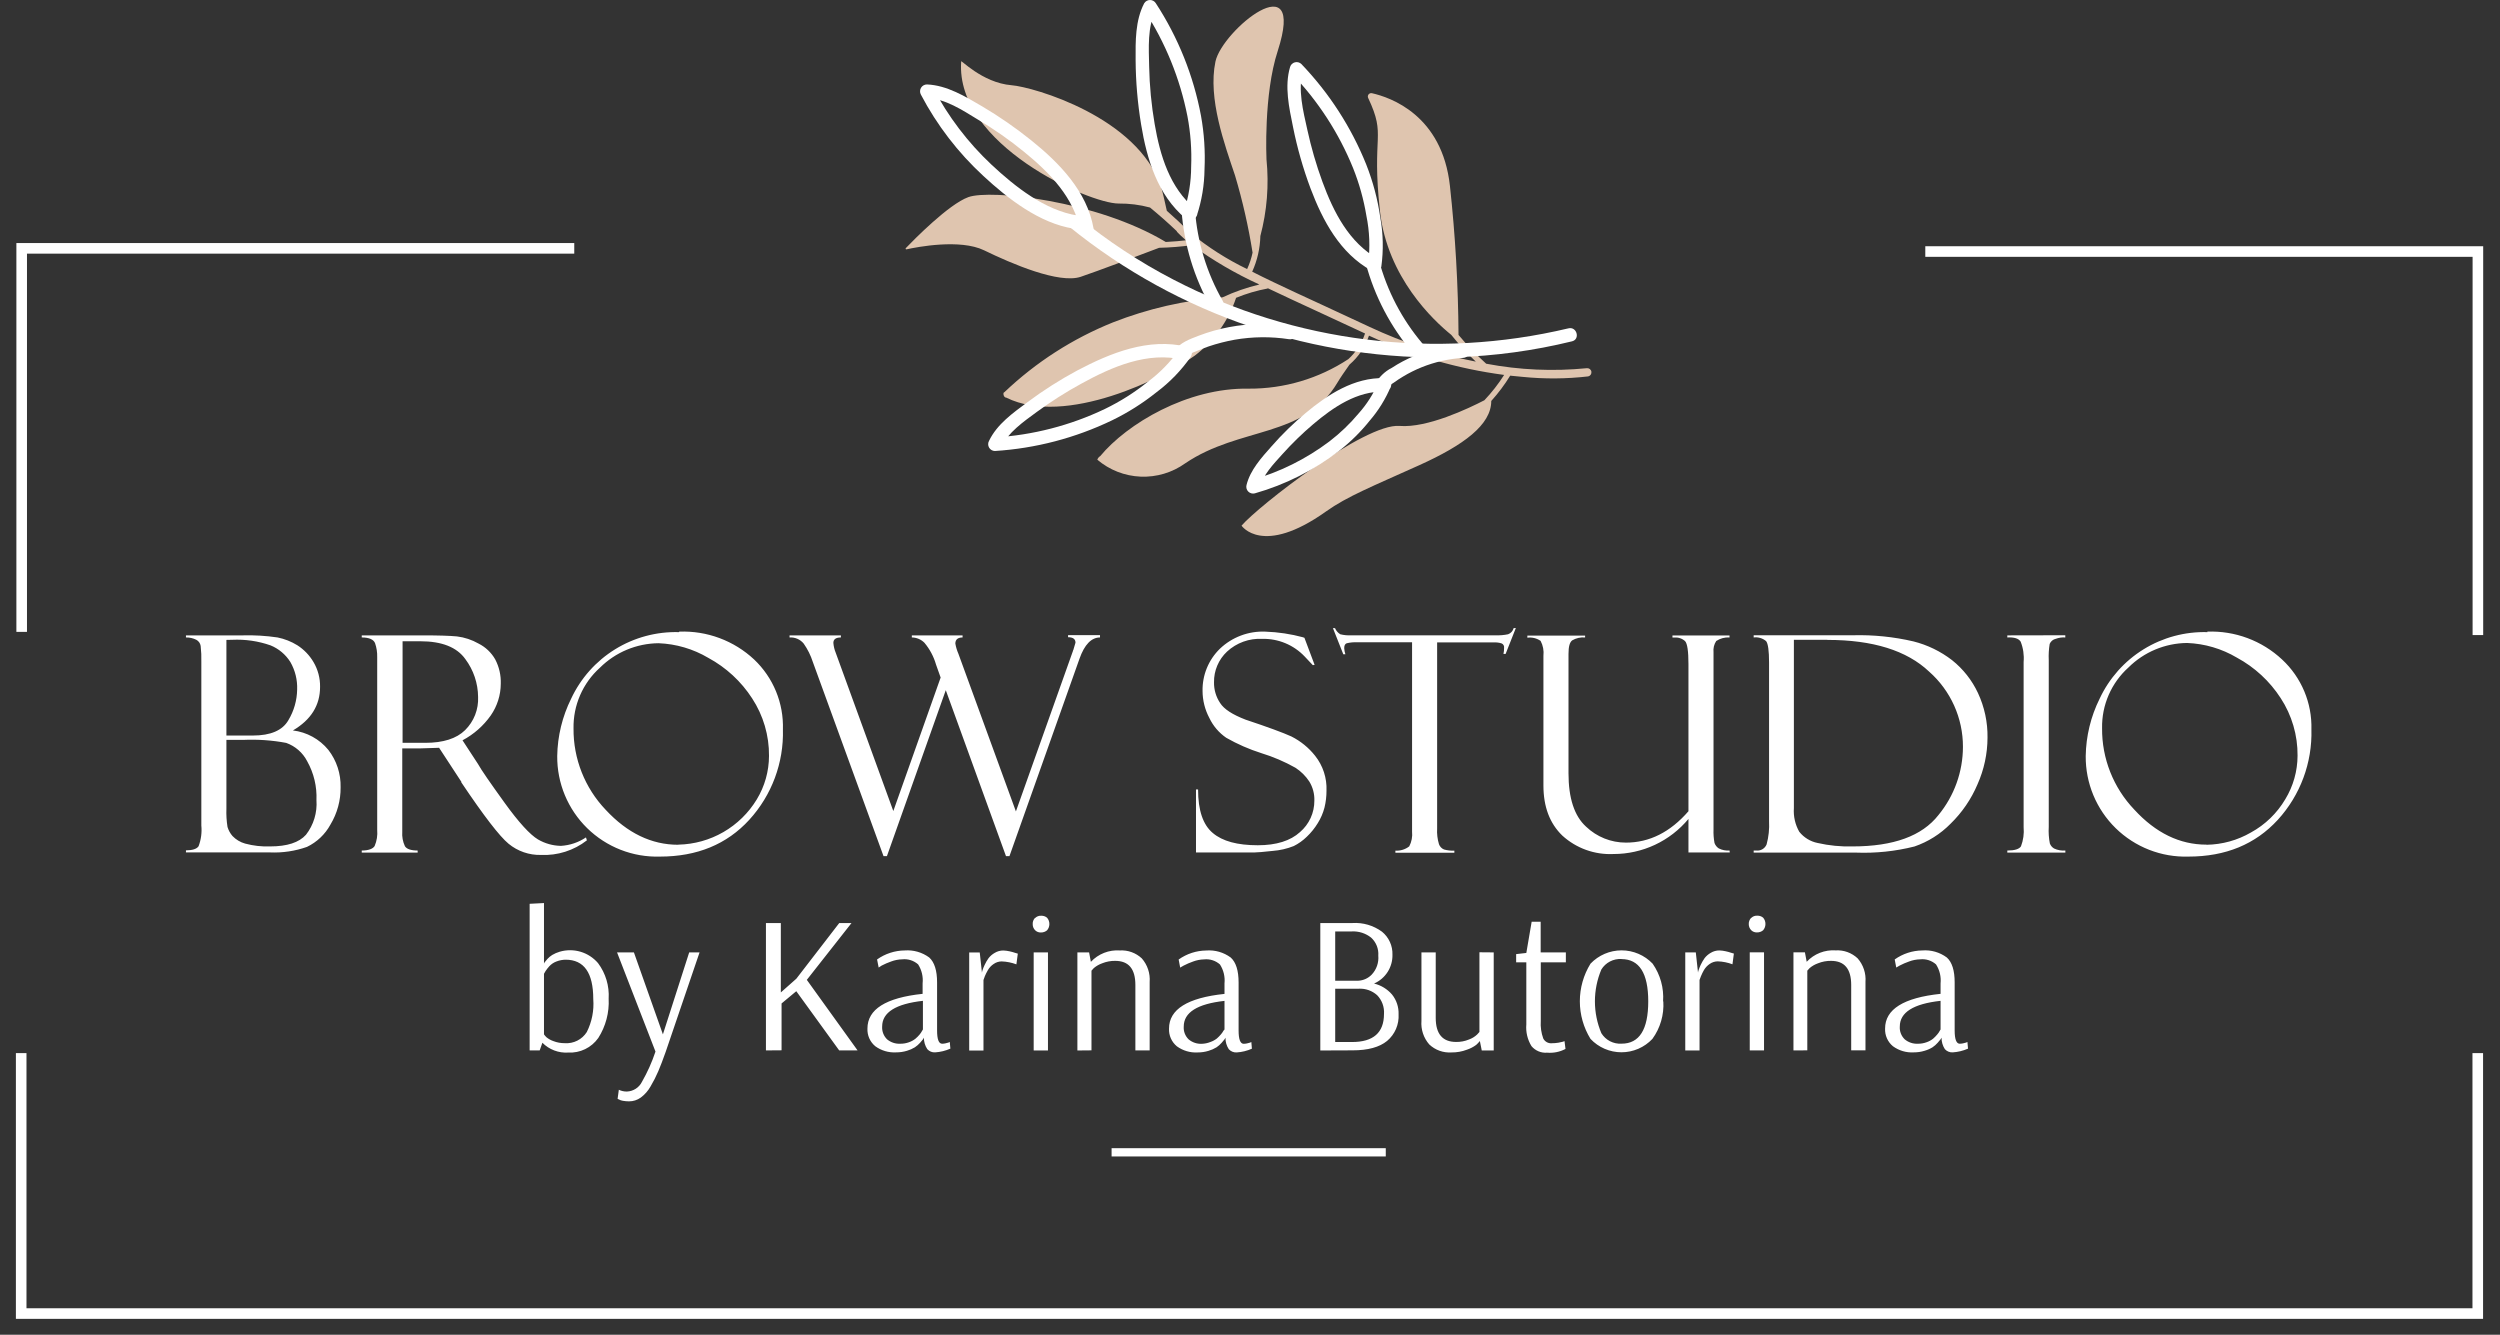 <?xml version="1.0" encoding="UTF-8"?> <svg xmlns="http://www.w3.org/2000/svg" width="472" height="252" viewBox="0 0 472 252" fill="none"><rect x="0" y="0" width="472" height="252" fill="#333333" stroke="none"/> <path d="M4 198.827V248H467.802V198.827" stroke="white" stroke-width="2" stroke-miterlimit="22.93"></path> <path d="M416.616 159.491C419.553 159.444 422.429 158.647 424.972 157.177C427.662 155.705 429.905 153.534 431.464 150.893C432.969 148.416 433.769 145.575 433.779 142.676C433.813 138.819 432.706 135.038 430.596 131.809C428.524 128.605 425.678 125.974 422.321 124.16C419.468 122.471 416.238 121.52 412.924 121.394C408.77 121.434 404.796 123.095 401.849 126.023C400.248 127.465 398.974 129.234 398.116 131.21C397.257 133.187 396.833 135.325 396.873 137.48C396.823 143.198 399.002 148.711 402.949 152.849C406.999 157.262 411.539 159.468 416.57 159.468L416.616 159.491ZM416.732 119.253C419.318 119.154 421.898 119.568 424.324 120.472C426.749 121.375 428.971 122.751 430.862 124.518C432.669 126.198 434.096 128.244 435.05 130.519C436.004 132.793 436.462 135.245 436.394 137.711C436.572 144.008 434.298 150.128 430.052 154.781C425.809 159.41 420.184 161.725 413.179 161.725C410.646 161.801 408.124 161.366 405.764 160.444C403.404 159.523 401.253 158.134 399.442 156.362C397.631 154.59 396.197 152.471 395.224 150.131C394.252 147.791 393.762 145.279 393.783 142.745C393.841 138.984 394.739 135.283 396.41 131.913C398.208 128.06 401.095 124.816 404.714 122.583C408.333 120.35 412.527 119.224 416.778 119.345L416.732 119.253ZM389.929 119.936V120.352C389.32 120.308 388.708 120.395 388.135 120.607C387.878 120.662 387.637 120.779 387.436 120.948C387.234 121.118 387.077 121.334 386.978 121.579C386.815 122.581 386.757 123.597 386.805 124.611V156.112C386.741 157.162 386.811 158.216 387.013 159.248C387.161 159.647 387.443 159.983 387.811 160.197C388.476 160.507 389.21 160.639 389.941 160.579V160.973H378.981V160.579C380.359 160.579 381.227 160.313 381.562 159.781C382 158.63 382.17 157.396 382.06 156.17V124.981C382.173 123.679 381.983 122.368 381.504 121.151C381.134 120.549 380.289 120.283 378.981 120.352V119.959L389.929 119.936ZM344.981 120.792H338.685V152.571C338.575 154.128 338.929 155.683 339.703 157.038C340.573 158.133 341.804 158.883 343.175 159.156C345.338 159.649 347.554 159.866 349.772 159.804C357.487 159.804 362.887 157.833 365.974 153.89C368.96 150.261 370.595 145.709 370.603 141.01C370.611 138.323 370.045 135.665 368.943 133.214C367.842 130.763 366.23 128.576 364.215 126.798C359.994 122.809 353.598 120.815 345.027 120.815L344.981 120.792ZM331.093 120.329V119.936H349.899C353.713 119.84 357.524 120.229 361.24 121.093C363.892 121.759 366.378 122.964 368.543 124.634C370.632 126.295 372.308 128.419 373.438 130.837C374.668 133.473 375.286 136.353 375.243 139.262C375.234 142.297 374.592 145.297 373.357 148.069C372.174 150.868 370.443 153.403 368.265 155.522C366.359 157.459 364.03 158.929 361.46 159.815C357.846 160.727 354.121 161.117 350.397 160.973H331.093V160.579H331.579C331.987 160.627 332.399 160.54 332.752 160.331C333.106 160.122 333.381 159.802 333.535 159.422C333.922 157.994 334.078 156.513 333.998 155.036V125.085C333.998 122.863 333.813 121.521 333.442 121.047C333.121 120.772 332.746 120.569 332.342 120.449C331.937 120.33 331.512 120.297 331.093 120.352V120.329ZM326.58 160.949H318.78V154.619C317.053 156.693 314.89 158.361 312.446 159.505C310.002 160.649 307.336 161.241 304.638 161.239C302.878 161.324 301.119 161.061 299.46 160.465C297.802 159.869 296.278 158.952 294.975 157.767C292.579 155.452 291.399 152.316 291.399 148.289V123.824C291.51 122.851 291.324 121.866 290.866 121C290.137 120.495 289.246 120.28 288.366 120.398V120.005H299.268V120.352C298.421 120.279 297.573 120.469 296.838 120.896C296.363 121.255 296.132 122.053 296.132 123.477V145.974C296.132 150.696 297.235 154.06 299.442 156.066C301.469 158.008 304.168 159.09 306.975 159.086C311.412 159.086 315.346 157.111 318.78 153.161V125.386C318.78 122.956 318.571 121.509 318.143 121.047C317.874 120.801 317.558 120.614 317.213 120.497C316.869 120.379 316.504 120.334 316.141 120.364H315.759V119.97H326.534V120.352C325.646 120.295 324.763 120.531 324.022 121.023C323.613 121.649 323.433 122.398 323.513 123.141V156.563C323.478 157.432 323.54 158.301 323.698 159.156C323.847 159.573 324.127 159.93 324.497 160.174C325.125 160.495 325.83 160.635 326.534 160.579L326.58 160.949ZM286.191 118.57L284.258 123.465H283.853C283.939 123.086 283.977 122.697 283.969 122.308C283.995 122.137 283.964 121.963 283.881 121.812C283.797 121.661 283.665 121.542 283.506 121.475C283.031 121.325 282.533 121.262 282.036 121.29H271.331V156.413C271.27 157.417 271.388 158.424 271.679 159.387C271.759 159.61 271.885 159.813 272.049 159.984C272.212 160.156 272.409 160.291 272.627 160.382C273.263 160.561 273.924 160.635 274.583 160.602V160.996H263.45V160.602C264.392 160.66 265.322 160.372 266.066 159.792C266.515 158.936 266.701 157.965 266.598 157.003V121.266H256.287C255.602 121.227 254.916 121.29 254.25 121.452C253.937 121.567 253.787 121.88 253.787 122.366C253.807 122.76 253.881 123.149 254.007 123.523H253.613L251.658 118.593H252.051C252.253 119.074 252.601 119.479 253.046 119.75C253.731 119.92 254.437 119.986 255.141 119.947H282.406C283.183 119.974 283.96 119.908 284.721 119.75C284.978 119.658 285.208 119.505 285.392 119.303C285.575 119.101 285.707 118.857 285.774 118.593L286.191 118.57ZM246.265 120.387L248.197 125.525L247.862 125.583C247.862 125.583 247.341 125.016 246.323 123.951C245.295 122.867 244.051 122.009 242.672 121.435C241.292 120.861 239.808 120.583 238.314 120.618C237.1 120.554 235.886 120.734 234.743 121.147C233.6 121.561 232.552 122.199 231.66 123.025C230.87 123.766 230.244 124.663 229.822 125.659C229.399 126.656 229.19 127.73 229.206 128.812C229.182 130.207 229.586 131.576 230.364 132.735C231.104 133.892 232.678 134.911 235.166 135.871C239.379 137.272 242.26 138.336 243.811 139.042C245.552 139.917 247.08 141.161 248.29 142.688C249.775 144.553 250.539 146.89 250.442 149.273C250.447 150.353 250.319 151.429 250.061 152.478C249.792 153.513 249.366 154.5 248.799 155.406C248.225 156.35 247.528 157.214 246.728 157.975C246.002 158.685 245.17 159.279 244.263 159.734C243.001 160.236 241.67 160.545 240.316 160.649C238.511 160.845 237.33 160.949 236.752 160.949H225.804V149.053H226.197C226.197 152.987 227.123 155.726 228.975 157.269C230.803 158.82 233.604 159.584 237.481 159.584C240.953 159.584 243.626 158.751 245.431 157.107C246.29 156.373 246.978 155.461 247.448 154.433C247.918 153.406 248.158 152.289 248.151 151.159C248.191 149.892 247.862 148.642 247.202 147.56C246.517 146.512 245.617 145.621 244.563 144.944C242.523 143.799 240.366 142.875 238.129 142.19C235.831 141.46 233.616 140.49 231.521 139.297C230.145 138.355 229.043 137.065 228.327 135.559C227.494 133.994 227.053 132.251 227.042 130.478C227.011 128.992 227.285 127.515 227.849 126.14C228.412 124.764 229.252 123.519 230.317 122.482C231.459 121.392 232.81 120.545 234.287 119.99C235.765 119.435 237.339 119.184 238.916 119.253C241.329 119.338 243.725 119.699 246.056 120.329C246.116 120.377 246.189 120.405 246.265 120.41V120.387ZM190.588 161.632H189.928L178.564 130.305L167.454 161.632H166.806L153.463 124.981C153.065 123.744 152.483 122.574 151.738 121.509C151.418 121.117 151.007 120.807 150.542 120.606C150.077 120.404 149.571 120.317 149.065 120.352V119.959H158.763V120.352C157.814 120.352 157.339 120.699 157.339 121.382C157.392 122.027 157.544 122.659 157.791 123.257L168.658 153.126L177.592 127.921L176.724 125.479C176.289 123.963 175.54 122.555 174.525 121.347C173.896 120.717 173.043 120.359 172.153 120.352V119.959H181.735V120.352C180.821 120.352 180.369 120.757 180.369 121.509C180.484 122.171 180.679 122.816 180.948 123.431L191.803 153.196L202.577 122.887C202.577 122.806 202.577 122.759 202.635 122.748L203.052 121.336C203.052 120.653 202.577 120.306 201.652 120.306V119.912H207.681V120.352C206.049 120.352 204.753 121.706 203.816 124.345L190.588 161.632ZM128.095 159.468C131.077 159.403 133.994 158.588 136.577 157.097C139.16 155.606 141.326 153.488 142.873 150.939C144.378 148.462 145.179 145.621 145.188 142.722C145.223 138.865 144.115 135.084 142.005 131.856C139.934 128.651 137.088 126.02 133.731 124.206C130.877 122.517 127.647 121.567 124.334 121.44C120.18 121.479 116.205 123.14 113.259 126.069C111.657 127.511 110.384 129.28 109.525 131.257C108.667 133.233 108.243 135.371 108.282 137.526C108.232 143.244 110.412 148.757 114.358 152.895C118.447 157.292 123.007 159.491 128.037 159.491L128.095 159.468ZM128.245 119.253C130.834 119.153 133.416 119.567 135.843 120.47C138.271 121.374 140.495 122.75 142.387 124.518C144.171 126.211 145.576 128.261 146.512 130.534C147.447 132.808 147.891 135.254 147.815 137.711C147.99 144.01 145.712 150.13 141.462 154.781C137.226 159.41 131.605 161.725 124.6 161.725C122.067 161.801 119.545 161.366 117.185 160.444C114.825 159.523 112.675 158.134 110.864 156.362C109.053 154.59 107.618 152.471 106.645 150.131C105.673 147.791 105.183 145.279 105.204 142.745C105.262 138.984 106.16 135.283 107.831 131.913C109.629 128.061 112.513 124.819 116.13 122.586C119.747 120.353 123.938 119.226 128.188 119.345L128.245 119.253ZM76.006 121.07V140.246H80.299C83.679 140.246 86.182 139.447 87.81 137.85C88.634 137.036 89.278 136.058 89.701 134.98C90.123 133.901 90.315 132.746 90.264 131.589C90.245 129.01 89.401 126.504 87.856 124.437C86.259 122.192 83.424 121.07 79.374 121.07H76.006ZM68.298 120.352V119.959H79.871C82.822 119.959 84.952 120.028 86.271 120.155C87.709 120.331 89.098 120.791 90.356 121.509C91.671 122.172 92.761 123.206 93.492 124.484C94.24 125.909 94.603 127.504 94.546 129.113C94.533 131.244 93.875 133.322 92.659 135.073C91.275 137.036 89.447 138.646 87.324 139.771L90.229 144.215C90.865 145.373 92.543 147.78 95.251 151.541C97.96 155.302 100.089 157.605 101.57 158.484C102.888 159.256 104.383 159.675 105.91 159.7C107.598 159.596 109.228 159.045 110.632 158.103L110.805 158.658C108.336 160.578 105.262 161.555 102.137 161.412C99.908 161.467 97.734 160.715 96.015 159.295C94.318 157.898 91.347 154.041 87.104 147.722C87.095 147.704 87.09 147.684 87.09 147.664C87.09 147.644 87.095 147.624 87.104 147.606L82.903 141.183L79.269 141.299H75.948V157.038C75.879 157.972 76.051 158.908 76.446 159.757C76.77 160.301 77.603 160.579 78.853 160.579V160.973H68.298V160.579C69.606 160.579 70.416 160.244 70.729 159.734C71.141 158.772 71.308 157.722 71.215 156.679V124.067C71.24 123.17 71.103 122.276 70.81 121.428C70.532 120.734 69.687 120.352 68.298 120.352ZM45.951 139.69H42.746V152.663C42.702 153.825 42.771 154.987 42.954 156.135C43.143 156.762 43.462 157.342 43.891 157.836C44.546 158.522 45.374 159.018 46.287 159.271C47.825 159.683 49.417 159.863 51.009 159.804C54.203 159.804 56.456 159.071 57.767 157.605C59.213 155.745 59.918 153.416 59.746 151.066C59.859 148.506 59.254 145.964 57.999 143.729C57.167 142.108 55.747 140.866 54.029 140.257C51.367 139.76 48.657 139.57 45.951 139.69ZM42.746 120.815V138.869H47.734C51.09 138.869 53.335 137.908 54.446 135.975C55.498 134.226 56.069 132.23 56.101 130.189C56.171 128.367 55.726 126.562 54.816 124.981C53.928 123.571 52.621 122.474 51.078 121.845C48.753 121.032 46.294 120.675 43.834 120.792L42.746 120.815ZM35.108 120.352V119.959H45.766C47.988 119.895 50.211 120.027 52.409 120.352C53.733 120.619 54.999 121.121 56.147 121.833C57.39 122.631 58.428 123.709 59.179 124.981C60.025 126.405 60.457 128.036 60.429 129.691C60.429 133.163 58.72 135.902 55.302 137.908C57.921 138.224 60.317 139.538 61.991 141.577C63.552 143.594 64.369 146.087 64.306 148.636C64.335 151.118 63.669 153.56 62.385 155.684C61.388 157.52 59.837 158.994 57.952 159.896C55.725 160.682 53.368 161.035 51.009 160.938H35.108V160.544C36.346 160.544 37.145 160.278 37.492 159.769C37.963 158.522 38.142 157.184 38.012 155.857V124.981C38.04 123.969 37.998 122.956 37.885 121.949C37.848 121.705 37.755 121.474 37.612 121.273C37.469 121.072 37.282 120.907 37.063 120.792C36.458 120.487 35.786 120.335 35.108 120.352Z" fill="white"></path> <path d="M239.344 54.468C237.299 54.849 235.298 55.439 233.373 56.227C231.931 60.552 229.226 64.345 225.607 67.117C219.821 71.33 201.189 80.623 189.998 75.079C189.431 75.079 189.292 74.061 189.628 74.049C195.563 68.397 202.518 63.924 210.123 60.868C216.749 58.266 223.728 56.67 230.827 56.135C233.051 55.09 235.378 54.28 237.77 53.716C233.289 51.672 229.024 49.183 225.04 46.286C222.988 46.572 220.92 46.738 218.849 46.784C215.169 48.184 207.172 51.205 204.047 52.258C199.939 53.635 191.005 49.793 185.797 47.258C181.26 45.06 173.148 46.633 171.157 47.073C171.128 47.083 171.096 47.082 171.067 47.071C171.037 47.059 171.013 47.039 170.997 47.012C170.981 46.986 170.974 46.954 170.978 46.923C170.982 46.892 170.996 46.864 171.018 46.842C172.546 45.256 179.119 38.556 182.834 37.213C186.966 35.72 206.987 37.815 220.099 45.685C221.626 45.615 222.957 45.476 223.906 45.372L223.698 45.175C223.165 44.712 222.656 44.238 222.193 43.752V43.659C220.4 41.958 218.721 40.488 217.124 39.181C215.19 38.658 213.192 38.405 211.188 38.428C205.644 38.428 180.381 27.33 181.469 11.637C181.133 10.908 185.311 15.63 190.993 16.093C195.067 16.417 214.856 22.076 219.219 35.327C219.52 36.264 220.041 38.637 220.295 39.794C221.73 41.055 223.223 42.444 224.82 44.018C228.085 46.691 231.655 48.968 235.456 50.8C235.916 49.809 236.262 48.768 236.486 47.698C235.706 42.778 234.6 37.914 233.176 33.14C231.243 27.353 228.014 18.627 229.473 11.637C230.722 5.712 246.681 -7.296 241.242 9.601C238.534 17.84 239.113 30.084 239.113 30.084C239.602 34.941 239.21 39.845 237.955 44.562C237.899 46.888 237.375 49.178 236.416 51.297C237.666 51.934 238.997 52.582 240.397 53.253C243.152 54.572 246.184 55.973 249.528 57.512C252.329 58.808 255.315 60.197 258.567 61.713C264.961 64.716 271.701 66.92 278.634 68.275C276.975 66.702 275.429 65.016 274.005 63.229C270.614 60.486 261.934 52.362 260.546 39.933C258.891 25.12 261.819 25.941 258.312 18.5C258.259 18.393 258.238 18.273 258.25 18.154C258.263 18.035 258.308 17.922 258.382 17.827C258.456 17.733 258.554 17.662 258.667 17.621C258.779 17.58 258.901 17.572 259.018 17.597C262.49 18.373 272.303 21.729 273.75 35.13C274.768 44.467 275.308 53.849 275.37 63.24C276.981 65.17 278.725 66.984 280.59 68.668C286.858 69.861 293.266 70.145 299.615 69.513C299.813 69.497 300.01 69.556 300.166 69.679C300.323 69.802 300.427 69.979 300.457 70.175C300.488 70.372 300.443 70.572 300.332 70.737C300.221 70.902 300.052 71.019 299.858 71.064C295.754 71.539 291.61 71.57 287.499 71.156C286.758 71.098 285.959 71.017 285.126 70.925C284.083 72.624 282.886 74.224 281.55 75.704C281.55 80.218 276.331 84.048 267.952 87.833C259.087 91.837 254.354 93.712 250.361 96.558C238.337 105.122 234.403 99.243 234.403 99.243C237.585 95.54 257.641 79.882 264.226 80.415C269.445 80.843 277.257 77.116 280.254 75.566C281.647 74.096 282.895 72.495 283.98 70.786C275.149 69.615 266.546 67.113 258.462 63.368C257.753 65.491 256.481 67.383 254.782 68.842C253.914 70.068 252.954 71.469 252.526 72.209C246.299 82.775 234.067 80.484 223.756 87.486C221.309 89.234 218.349 90.115 215.344 89.99C212.34 89.864 209.464 88.738 207.172 86.791C207.271 86.505 207.468 86.263 207.727 86.108C212.762 80.033 224.172 73.158 235.757 73.378C242.442 73.419 248.99 71.478 254.574 67.8C256.015 66.479 257.098 64.815 257.722 62.963L248.892 58.866C245.42 57.257 242.214 55.788 239.344 54.41" fill="#DFC5AF"></path> <path d="M201.895 42.815C222.462 59.494 248.335 68.233 274.803 67.442C282.217 67.214 289.587 66.209 296.791 64.444C298.388 64.062 297.717 61.597 296.12 61.991C270.972 67.969 244.512 64.708 221.568 52.802C215.197 49.502 209.185 45.55 203.63 41.009C202.392 39.968 200.575 41.761 201.895 42.815Z" fill="white"></path> <path d="M203.469 40.697C197.312 39.748 191.63 35.234 187.197 31.091C182.734 26.906 179.006 22 176.168 16.579C175.798 17.216 175.428 17.852 175.011 18.5C178.483 18.639 181.735 20.815 184.605 22.562C187.654 24.366 190.563 26.397 193.308 28.638C198.168 32.584 202.878 37.364 204.001 43.764C204.279 45.372 206.732 44.689 206.454 43.092C205.239 36.149 200.02 30.767 194.696 26.497C191.768 24.141 188.674 21.998 185.438 20.086C182.244 18.211 178.795 16.105 175.023 15.943C174.796 15.939 174.571 15.995 174.373 16.105C174.174 16.215 174.008 16.375 173.891 16.57C173.773 16.764 173.709 16.986 173.705 17.213C173.7 17.44 173.756 17.665 173.865 17.864C176.887 23.621 180.876 28.816 185.658 33.221C190.287 37.514 196.27 42.166 202.693 43.162C204.394 43.405 205.089 40.951 203.469 40.697Z" fill="white"></path> <path d="M223.883 67.511C224.397 66.969 225.043 66.57 225.758 66.354C226.556 65.995 227.389 65.682 228.223 65.393C229.811 64.861 231.435 64.444 233.083 64.143C236.477 63.553 239.944 63.518 243.348 64.039C244.945 64.282 245.663 61.829 244.02 61.574C240.045 60.959 235.995 61.021 232.042 61.759C230.092 62.131 228.179 62.673 226.325 63.379C224.612 64.039 222.772 64.687 221.696 66.249C220.805 67.58 223.003 68.865 223.883 67.511Z" fill="white"></path> <path d="M222.598 66.064C220.96 68.364 218.972 70.395 216.708 72.082C214.21 74.093 211.493 75.813 208.607 77.209C202.075 80.33 195.001 82.157 187.776 82.59L188.933 84.511C190.345 81.618 193.226 79.627 195.761 77.764C198.434 75.808 201.233 74.029 204.14 72.441C209.926 69.258 216.696 66.296 223.42 67.939C225.017 68.321 225.734 65.868 224.103 65.474C216.846 63.715 209.671 66.631 203.353 69.964C200.102 71.712 196.984 73.696 194.025 75.901C191.282 77.938 188.239 80.079 186.734 83.227C186.623 83.421 186.565 83.641 186.565 83.864C186.565 84.088 186.624 84.307 186.735 84.501C186.846 84.695 187.006 84.857 187.198 84.97C187.391 85.084 187.61 85.145 187.834 85.148C195.509 84.663 203.019 82.698 209.949 79.361C212.934 77.912 215.748 76.134 218.339 74.061C220.834 72.198 223.014 69.947 224.797 67.395C225.676 65.96 223.466 64.687 222.598 66.064Z" fill="white"></path> <path d="M261.992 73.274C262.166 72.846 262.756 72.499 263.149 72.244C263.716 71.828 264.307 71.446 264.908 71.087C266.018 70.418 267.179 69.838 268.38 69.351C270.887 68.339 273.54 67.737 276.238 67.569C277.87 67.465 277.881 64.918 276.238 65.011C273.049 65.215 269.917 65.963 266.98 67.222C265.522 67.827 264.123 68.567 262.802 69.432C261.407 70.141 260.267 71.265 259.539 72.649C259.449 72.974 259.491 73.322 259.656 73.616C259.82 73.911 260.094 74.129 260.418 74.223C260.752 74.304 261.105 74.249 261.4 74.072C261.694 73.894 261.907 73.608 261.992 73.274Z" fill="white"></path> <path d="M260.175 72.325C259.274 74.404 258.047 76.326 256.541 78.019C254.901 79.983 253.05 81.76 251.021 83.319C246.592 86.666 241.576 89.155 236.231 90.656L237.77 92.254C238.384 89.707 240.432 87.624 242.145 85.715C243.946 83.713 245.879 81.834 247.931 80.091C251.716 76.885 256.206 73.806 261.379 73.934C261.716 73.934 262.04 73.8 262.279 73.561C262.518 73.322 262.652 72.998 262.652 72.661C262.652 72.323 262.518 71.999 262.279 71.761C262.04 71.522 261.716 71.388 261.379 71.388C255.65 71.237 250.697 74.478 246.473 78.007C244.185 79.917 242.049 82.003 240.085 84.245C238.175 86.398 236.046 88.724 235.34 91.582C235.284 91.799 235.286 92.027 235.345 92.244C235.405 92.46 235.52 92.657 235.679 92.815C235.838 92.973 236.036 93.086 236.253 93.144C236.469 93.202 236.697 93.202 236.914 93.145C242.677 91.509 248.074 88.787 252.815 85.125C254.963 83.459 256.905 81.544 258.601 79.419C260.254 77.504 261.593 75.341 262.571 73.008C263.231 71.457 260.731 70.797 260.175 72.325Z" fill="white"></path> <path d="M230.827 56.76C227.841 51.533 226.062 45.705 225.619 39.701C225.503 38.07 222.957 38.058 223.073 39.701C223.537 46.153 225.435 52.419 228.628 58.044C228.798 58.336 229.077 58.548 229.404 58.634C229.731 58.719 230.078 58.672 230.37 58.501C230.661 58.331 230.873 58.052 230.959 57.725C231.045 57.399 230.997 57.051 230.827 56.76Z" fill="white"></path> <path d="M225.966 40.685C226.897 37.861 227.385 34.91 227.413 31.936C227.569 28.574 227.348 25.204 226.753 21.891C225.338 14.308 222.439 7.08 218.224 0.62C218.109 0.431 217.948 0.274 217.755 0.166C217.563 0.057 217.345 0 217.124 0C216.903 0 216.686 0.057 216.493 0.166C216.301 0.274 216.139 0.431 216.025 0.62C214.324 3.884 214.382 7.772 214.405 11.383C214.433 15.45 214.782 19.51 215.446 23.523C216.511 30.027 218.571 36.878 223.837 41.241C225.098 42.282 226.903 40.488 225.642 39.435C220.851 35.477 219.022 29.355 218.004 23.442C217.385 19.858 217.037 16.234 216.962 12.598C216.893 9.126 216.592 5.041 218.224 1.905H216.025C220.012 8.011 222.786 14.828 224.195 21.983C224.785 25.102 225.018 28.278 224.89 31.45C224.887 34.341 224.422 37.212 223.513 39.956C222.922 41.53 225.387 42.201 225.966 40.685Z" fill="white"></path> <path d="M268.577 64.884C264.679 60.289 261.859 54.879 260.325 49.052C260.212 48.753 259.99 48.508 259.705 48.364C259.419 48.219 259.09 48.187 258.782 48.272C258.474 48.357 258.209 48.554 258.038 48.825C257.868 49.096 257.804 49.42 257.86 49.735C259.531 55.979 262.576 61.772 266.772 66.689C267.859 67.939 269.63 66.122 268.577 64.884Z" fill="white"></path> <path d="M260.8 50.302C261.215 47.244 261.149 44.14 260.603 41.102C260.113 37.657 259.219 34.282 257.942 31.045C255.107 24.003 250.951 17.569 245.698 12.089C245.539 11.934 245.343 11.823 245.129 11.766C244.915 11.71 244.69 11.709 244.476 11.765C244.262 11.821 244.066 11.931 243.907 12.085C243.747 12.239 243.631 12.432 243.568 12.644C242.48 16.301 243.383 20.329 244.124 23.986C244.914 27.925 246.017 31.795 247.422 35.559C249.737 41.681 253 47.826 258.925 51.089C260.36 51.876 261.645 49.677 260.21 48.89C254.713 45.858 251.762 40.014 249.679 34.332C248.502 31.118 247.547 27.828 246.82 24.483C246.056 21.012 244.969 16.88 246.022 13.35L243.892 13.906C248.848 19.061 252.776 25.114 255.465 31.739C256.623 34.642 257.465 37.66 257.976 40.743C258.577 43.671 258.694 46.677 258.324 49.642C258.046 51.228 260.499 51.911 260.8 50.302Z" fill="white"></path> <path d="M358.012 182.672L357.722 181.144C359.244 180.06 361.061 179.466 362.93 179.443C364.583 179.313 366.228 179.785 367.559 180.774C368.554 181.665 369.04 183.239 369.04 185.472V194.545C369.04 196.223 369.364 197.057 370.001 197.057C370.207 197.053 370.413 197.03 370.614 196.987C370.81 196.947 371.003 196.897 371.193 196.837L371.448 196.721L371.563 197.982C370.648 198.386 369.668 198.625 368.67 198.688C368.393 198.704 368.116 198.657 367.86 198.55C367.603 198.444 367.374 198.282 367.189 198.075C366.771 197.431 366.553 196.678 366.564 195.911C366.52 196.019 366.462 196.12 366.39 196.212C366.305 196.328 366.12 196.547 365.835 196.871C365.55 197.198 365.223 197.486 364.863 197.728C364.394 198.016 363.888 198.238 363.358 198.387C362.695 198.592 362.004 198.693 361.31 198.688C359.907 198.771 358.52 198.361 357.387 197.531C356.897 197.127 356.508 196.614 356.251 196.034C355.994 195.453 355.875 194.821 355.905 194.187C355.905 190.553 359.396 188.369 366.379 187.636V185.669C366.508 184.411 366.206 183.146 365.522 182.081C365.118 181.721 364.642 181.449 364.125 181.283C363.609 181.118 363.064 181.063 362.525 181.121C361.813 181.137 361.108 181.274 360.442 181.526C359.826 181.741 359.227 182 358.648 182.301L358.012 182.672ZM366.379 194.36V188.956C361.24 189.523 358.683 191.143 358.683 193.805C358.651 194.251 358.718 194.699 358.878 195.117C359.038 195.534 359.287 195.912 359.609 196.223C360.31 196.809 361.208 197.107 362.12 197.057C362.668 197.06 363.213 196.966 363.728 196.779C364.171 196.629 364.586 196.406 364.955 196.119C365.238 195.874 365.501 195.607 365.742 195.321C365.932 195.106 366.095 194.869 366.228 194.615L366.379 194.36ZM338.604 198.318V179.802H340.768L341.104 181.584C341.799 180.84 342.65 180.261 343.597 179.889C344.544 179.517 345.563 179.36 346.578 179.431C347.334 179.387 348.092 179.497 348.804 179.756C349.517 180.015 350.169 180.416 350.721 180.936C351.252 181.542 351.657 182.249 351.911 183.014C352.165 183.779 352.264 184.587 352.202 185.391V198.306H349.506V185.958C349.506 182.926 348.236 181.41 345.698 181.41C344.854 181.399 344.016 181.557 343.233 181.873C342.658 182.076 342.125 182.382 341.659 182.776L341.219 183.262V198.306L338.604 198.318ZM333.049 179.802V198.318H330.353V179.802H333.049ZM330.642 173.298C330.784 173.159 330.952 173.05 331.137 172.978C331.322 172.907 331.52 172.874 331.718 172.881C332.137 172.851 332.552 172.984 332.875 173.251C333.173 173.59 333.33 174.028 333.315 174.478C333.31 174.904 333.154 175.314 332.875 175.635C332.552 175.907 332.14 176.051 331.718 176.04C331.521 176.05 331.323 176.019 331.138 175.949C330.953 175.88 330.784 175.773 330.642 175.635C330.49 175.484 330.37 175.303 330.288 175.104C330.207 174.906 330.166 174.693 330.167 174.478C330.158 174.265 330.19 174.051 330.264 173.851C330.337 173.65 330.45 173.466 330.596 173.309L330.642 173.298ZM327.355 180.033L327.089 182.058C326.203 181.725 325.269 181.537 324.323 181.503C323.776 181.504 323.243 181.674 322.796 181.989C322.352 182.289 321.98 182.684 321.708 183.146C321.495 183.52 321.305 183.906 321.141 184.303C321.037 184.533 320.948 184.769 320.874 185.009V198.33H318.178V179.813H320.169L320.585 183.632C320.585 183.505 320.643 183.354 320.689 183.169C320.806 182.826 320.941 182.49 321.094 182.162C321.305 181.718 321.553 181.292 321.835 180.889C322.152 180.485 322.545 180.147 322.992 179.894C323.484 179.595 324.049 179.438 324.624 179.443C325.014 179.456 325.401 179.507 325.781 179.593C326.15 179.669 326.514 179.77 326.869 179.894L327.355 180.033ZM314.035 189.06C314.191 191.588 313.463 194.092 311.975 196.142C311.225 196.94 310.32 197.576 309.315 198.011C308.309 198.446 307.226 198.67 306.131 198.67C305.036 198.67 303.952 198.446 302.947 198.011C301.942 197.576 301.036 196.94 300.286 196.142C298.971 194.008 298.274 191.55 298.274 189.042C298.274 186.535 298.971 184.077 300.286 181.943C301.043 181.148 301.953 180.515 302.962 180.083C303.971 179.65 305.057 179.427 306.154 179.427C307.251 179.427 308.337 179.65 309.346 180.083C310.354 180.515 311.265 181.148 312.021 181.943C313.473 184.024 314.167 186.54 313.989 189.071L314.035 189.06ZM306.154 181.063C305.398 181.016 304.643 181.175 303.97 181.523C303.297 181.872 302.732 182.397 302.335 183.042C301.533 184.945 301.12 186.989 301.12 189.054C301.12 191.119 301.533 193.163 302.335 195.066C302.732 195.711 303.297 196.236 303.97 196.585C304.643 196.933 305.398 197.092 306.154 197.045C309.51 197.045 311.188 194.383 311.188 189.06C311.188 183.736 309.495 181.075 306.108 181.075L306.154 181.063ZM295.634 179.813V181.688H290.901V192.752C290.824 193.875 290.981 195.002 291.364 196.061C291.511 196.355 291.743 196.599 292.03 196.76C292.316 196.921 292.645 196.992 292.972 196.964C293.395 196.965 293.817 196.93 294.234 196.86L295.079 196.675L295.38 196.559L295.565 198.04C294.499 198.602 293.294 198.847 292.093 198.746C291.538 198.792 290.98 198.703 290.466 198.487C289.953 198.272 289.498 197.936 289.142 197.508C288.388 196.282 288.047 194.846 288.17 193.411V181.688H286.249V180.137L288.17 179.917L289.177 174.027H290.878V179.813H295.634ZM282.013 179.813V198.33H279.756L279.398 196.547C279.188 196.811 278.956 197.055 278.703 197.276C278.176 197.667 277.59 197.971 276.967 198.179C276.029 198.538 275.032 198.714 274.028 198.7C273.266 198.749 272.501 198.641 271.782 198.382C271.064 198.123 270.406 197.719 269.85 197.195C269.318 196.589 268.913 195.883 268.659 195.118C268.404 194.352 268.306 193.544 268.369 192.74V179.813H271.065V192.173C271.065 195.205 272.35 196.721 274.919 196.721C275.748 196.733 276.571 196.576 277.338 196.258C277.91 196.055 278.434 195.736 278.877 195.321L279.317 194.835V179.79L282.013 179.813ZM249.274 198.33V174.27H255.338C257.331 174.145 259.304 174.722 260.916 175.902C261.559 176.425 262.072 177.091 262.415 177.845C262.758 178.6 262.923 179.424 262.895 180.253C262.922 181.402 262.606 182.533 261.988 183.501C261.369 184.47 260.476 185.233 259.423 185.692C260.742 186.012 261.927 186.736 262.814 187.764C263.662 188.821 264.101 190.147 264.052 191.502C264.106 192.449 263.939 193.397 263.563 194.269C263.188 195.14 262.614 195.913 261.888 196.524C260.445 197.712 258.27 198.306 255.361 198.306L249.274 198.33ZM256.599 186.676H252.086V196.733H255.268C259.28 196.733 261.29 194.97 261.298 191.444C261.344 190.794 261.252 190.141 261.029 189.529C260.806 188.917 260.456 188.359 260.002 187.891C259.069 187.056 257.85 186.617 256.599 186.664V186.676ZM252.086 185.16H256.449C257.41 185.112 258.317 184.698 258.983 184.003C259.431 183.526 259.773 182.96 259.987 182.341C260.2 181.723 260.28 181.066 260.222 180.415C260.268 179.781 260.169 179.146 259.932 178.556C259.695 177.966 259.327 177.439 258.856 177.013C257.829 176.201 256.541 175.789 255.234 175.855H252.086V185.16ZM222.818 182.683L222.529 181.156C224.051 180.072 225.868 179.478 227.737 179.454C229.39 179.324 231.034 179.797 232.366 180.785C233.35 181.676 233.847 183.25 233.847 185.484V194.557C233.847 196.235 234.171 197.068 234.808 197.068C235.014 197.065 235.219 197.042 235.421 196.999C235.616 196.959 235.81 196.908 236 196.848L236.254 196.733L236.358 197.994C235.448 198.399 234.472 198.638 233.477 198.7C233.2 198.715 232.923 198.668 232.666 198.562C232.41 198.456 232.181 198.293 231.995 198.087C231.572 197.445 231.354 196.691 231.371 195.922C231.327 196.03 231.269 196.132 231.197 196.223C231.12 196.339 230.935 196.559 230.641 196.883C230.356 197.21 230.03 197.498 229.669 197.739C229.199 198.025 228.693 198.247 228.165 198.399C227.502 198.603 226.811 198.705 226.117 198.7C224.714 198.782 223.327 198.373 222.193 197.543C221.704 197.139 221.315 196.626 221.057 196.045C220.8 195.465 220.682 194.832 220.712 194.198C220.712 190.564 224.203 188.381 231.185 187.648V185.681C231.315 184.422 231.013 183.157 230.329 182.093C229.924 181.732 229.449 181.46 228.932 181.295C228.416 181.129 227.871 181.074 227.332 181.132C226.619 181.149 225.915 181.286 225.249 181.537C224.633 181.753 224.033 182.012 223.455 182.313L222.818 182.683ZM231.185 194.372V188.967C226.047 189.534 223.49 191.154 223.49 193.816C223.458 194.263 223.525 194.71 223.685 195.128C223.845 195.546 224.094 195.924 224.415 196.235C225.116 196.821 226.014 197.119 226.927 197.068C227.471 197.05 228.007 196.937 228.512 196.733C228.955 196.582 229.369 196.36 229.739 196.073C230.021 195.827 230.284 195.56 230.526 195.274C230.712 195.057 230.875 194.82 231.012 194.568L231.185 194.372ZM203.411 198.33V179.813H205.621L205.957 181.595C206.651 180.851 207.503 180.272 208.45 179.899C209.397 179.527 210.416 179.371 211.431 179.443C212.187 179.398 212.945 179.509 213.657 179.768C214.37 180.026 215.022 180.428 215.574 180.947C216.105 181.554 216.51 182.26 216.764 183.026C217.018 183.791 217.117 184.599 217.055 185.403V198.318H214.359V185.958C214.359 182.926 213.089 181.41 210.551 181.41C209.707 181.399 208.869 181.557 208.086 181.873C207.511 182.076 206.978 182.382 206.512 182.776L206.072 183.262V198.306L203.411 198.33ZM197.856 179.813V198.33H195.159V179.813H197.856ZM195.449 173.309C195.59 173.17 195.759 173.062 195.944 172.99C196.129 172.918 196.327 172.885 196.525 172.893C196.944 172.862 197.359 172.995 197.682 173.263C197.979 173.601 198.137 174.04 198.122 174.49C198.116 174.915 197.961 175.325 197.682 175.647C197.359 175.918 196.947 176.062 196.525 176.052C196.327 176.062 196.13 176.031 195.945 175.961C195.76 175.891 195.591 175.784 195.449 175.647C195.295 175.497 195.173 175.317 195.092 175.117C195.01 174.918 194.97 174.705 194.974 174.49C194.96 174.274 194.991 174.058 195.064 173.855C195.138 173.651 195.253 173.466 195.402 173.309H195.449ZM192.162 180.045L191.896 182.07C191.006 181.736 190.068 181.549 189.118 181.514C188.575 181.517 188.046 181.687 187.602 182C187.155 182.297 186.783 182.693 186.514 183.158C186.26 183.609 186.063 183.991 185.936 184.315C185.809 184.639 185.728 184.847 185.681 185.021V198.341H182.985V179.825H184.975L185.392 183.644C185.392 183.516 185.45 183.366 185.496 183.181C185.607 182.836 185.742 182.5 185.901 182.174C186.107 181.727 186.355 181.301 186.642 180.901C186.958 180.496 187.352 180.158 187.799 179.906C188.29 179.606 188.855 179.45 189.431 179.454C189.82 179.469 190.208 179.519 190.588 179.605C190.957 179.681 191.32 179.781 191.676 179.906L192.162 180.045ZM165.892 182.672L165.591 181.144C167.117 180.058 168.938 179.465 170.81 179.443C172.463 179.32 174.104 179.792 175.439 180.774C176.423 181.665 176.921 183.239 176.921 185.472V194.545C176.921 196.223 177.233 197.057 177.881 197.057C178.084 197.053 178.285 197.03 178.483 196.987C178.679 196.948 178.872 196.898 179.062 196.837L179.316 196.721L179.432 197.982C178.521 198.386 177.545 198.625 176.55 198.688C176.273 198.705 175.996 198.658 175.739 198.552C175.483 198.445 175.254 198.282 175.069 198.075C174.646 197.433 174.425 196.68 174.432 195.911C174.389 196.017 174.335 196.118 174.27 196.212L173.715 196.871C173.423 197.196 173.093 197.483 172.731 197.728C172.266 198.014 171.763 198.236 171.238 198.387C170.571 198.591 169.876 198.692 169.178 198.688C167.776 198.767 166.39 198.358 165.255 197.531C164.765 197.127 164.376 196.614 164.119 196.034C163.862 195.453 163.744 194.821 163.774 194.187C163.774 190.553 167.246 188.369 174.189 187.636V185.669C174.322 184.412 174.024 183.147 173.345 182.081C172.94 181.721 172.464 181.45 171.947 181.284C171.431 181.119 170.886 181.063 170.347 181.121C169.631 181.136 168.923 181.273 168.253 181.526C167.637 181.741 167.037 182 166.459 182.301L165.892 182.672ZM174.247 194.36V188.956C169.117 189.527 166.551 191.143 166.551 193.805C166.522 194.251 166.59 194.698 166.75 195.115C166.91 195.533 167.158 195.911 167.477 196.223C168.182 196.811 169.084 197.108 170 197.057C170.549 197.06 171.093 196.966 171.609 196.779C172.047 196.626 172.457 196.404 172.824 196.119C173.113 195.877 173.38 195.61 173.622 195.321C173.806 195.103 173.965 194.866 174.097 194.615L174.247 194.36ZM144.609 198.318V174.27H147.422V187.37L150.35 184.778L158.45 174.27H160.765L152.328 184.998L161.911 198.318H158.439L150.338 187.139L147.56 189.453V198.295L144.609 198.318ZM116.835 205.748C117.307 205.976 117.826 206.091 118.351 206.083C118.946 206.063 119.524 205.882 120.026 205.56C120.527 205.239 120.932 204.788 121.198 204.255C122.237 202.439 123.094 200.523 123.755 198.538L116.499 179.813H119.682L125.156 195.286L130.12 179.813H132.076L125.676 198.607C125.156 200.066 124.704 201.281 124.288 202.241C123.867 203.23 123.379 204.188 122.829 205.111C122.366 205.942 121.731 206.664 120.966 207.229C120.322 207.691 119.548 207.938 118.756 207.935C118.368 207.934 117.981 207.899 117.599 207.831C117.326 207.789 117.064 207.699 116.823 207.565L116.603 207.461L116.835 205.748ZM99.996 198.318V170.636L102.704 170.497V181.931C102.736 181.83 102.787 181.735 102.855 181.653C103.007 181.442 103.174 181.241 103.352 181.051C103.619 180.762 103.922 180.509 104.255 180.299C104.698 180.036 105.172 179.83 105.667 179.686C106.953 179.307 108.322 179.308 109.608 179.69C110.893 180.072 112.041 180.818 112.912 181.838C114.352 183.769 115.061 186.147 114.914 188.551C115.05 191.167 114.366 193.76 112.958 195.969C112.323 196.87 111.47 197.596 110.478 198.077C109.486 198.559 108.388 198.781 107.287 198.723C106.388 198.781 105.487 198.646 104.645 198.327C103.802 198.007 103.038 197.511 102.403 196.871L101.894 198.318H99.996ZM106.882 181.19C106.248 181.185 105.619 181.303 105.031 181.537C104.522 181.73 104.066 182.039 103.7 182.44C103.454 182.715 103.226 183.005 103.017 183.308C102.902 183.483 102.797 183.664 102.704 183.852V195.286C102.842 195.488 103.001 195.674 103.179 195.841C103.566 196.154 104.005 196.397 104.475 196.559C105.161 196.826 105.892 196.959 106.628 196.952C107.444 197.01 108.262 196.845 108.993 196.477C109.724 196.108 110.342 195.549 110.782 194.858C111.751 192.933 112.175 190.78 112.009 188.632C112.009 183.671 110.269 181.19 106.79 181.19H106.882Z" fill="white"></path> <path d="M261.633 216.777H209.868V218.339H261.633V216.777Z" fill="white"></path> <path d="M4.093 119.299V46.888H108.421" stroke="white" stroke-width="2" stroke-miterlimit="22.93"></path> <path d="M467.826 119.901V47.49H363.497" stroke="white" stroke-width="2" stroke-miterlimit="22.93"></path> </svg> 